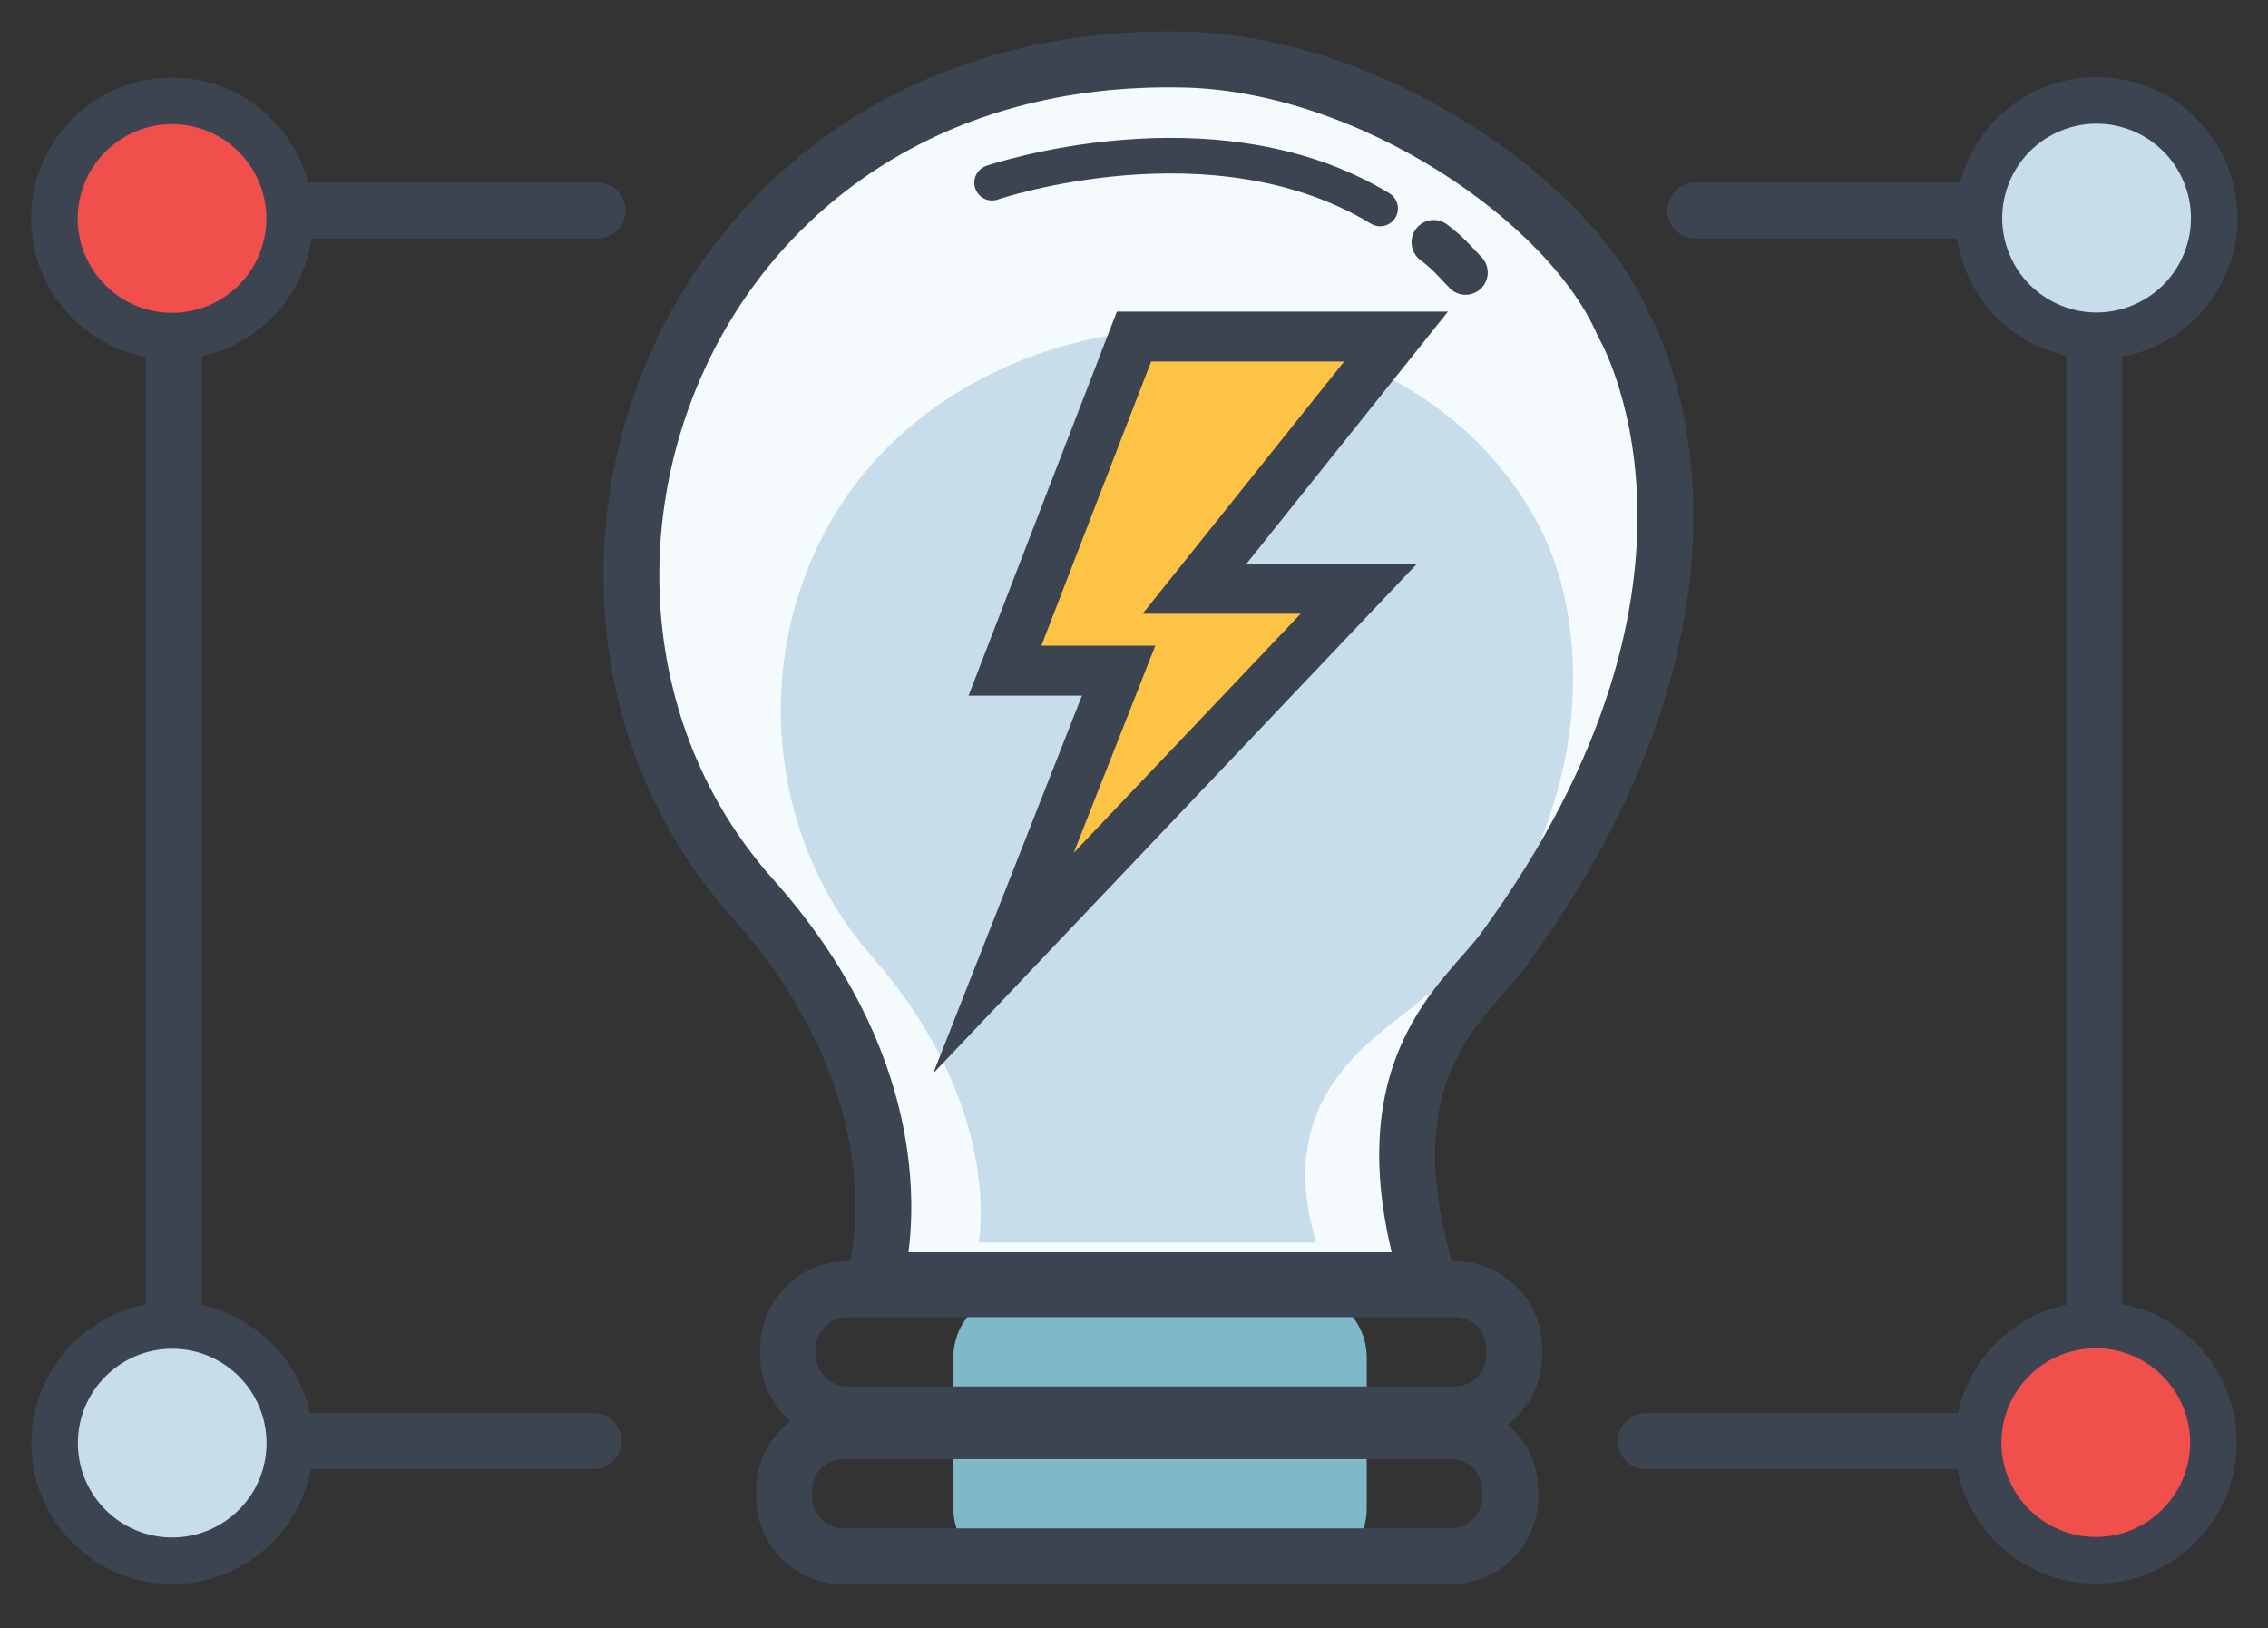 <?xml version="1.0" encoding="utf-8"?>
<!-- Generator: Adobe Illustrator 26.1.0, SVG Export Plug-In . SVG Version: 6.00 Build 0)  -->
<svg version="1.1" id="Capa_1" xmlns="http://www.w3.org/2000/svg" xmlns:xlink="http://www.w3.org/1999/xlink" x="0px" y="0px"
	 viewBox="0 0 457 328" style="enable-background:new 0 0 457 328;" xml:space="preserve">
<rect x="0" y="0" width="457" height="328" fill="#333333" stroke="none"/>
<style type="text/css">
	.st0{fill:#7EB9C7;}
	.st1{fill:#F5FAFC;}
	.st2{fill:#C7DDEB;}
	.st3{fill:none;stroke:#3D4451;stroke-width:11.263;stroke-miterlimit:10;}
	.st4{fill:none;stroke:#3D4451;stroke-width:9.277;stroke-miterlimit:10;}
	.st5{fill:none;stroke:#3D4451;stroke-width:8.956;stroke-linecap:round;stroke-miterlimit:10;}
	.st6{fill:none;stroke:#3D4451;stroke-width:7.167;stroke-linecap:round;stroke-miterlimit:10;}
	.st7{fill:#FDC345;stroke:#3D4451;stroke-width:10.061;stroke-linecap:round;stroke-miterlimit:10;}
	.st8{fill:none;stroke:#3D4451;stroke-width:11.263;stroke-linecap:round;stroke-miterlimit:10;}
	.st9{fill:#F04F4C;stroke:#3D4451;stroke-width:9.386;stroke-miterlimit:10;}
	.st10{fill:#C7DDEB;stroke:#3D4451;stroke-width:9.386;stroke-miterlimit:10;}
	.st11{fill:#C7DDEB;stroke:#3D4451;stroke-width:9.386;stroke-miterlimit:10;}
	.st12{fill:#F04F4C;stroke:#3D4451;stroke-width:9.386;stroke-miterlimit:10;}
</style>
<g id="bg">
</g>
<g id="icon">
</g>
<g id="sub_text">
</g>
<g id="Header">
</g>
<g>
	<g>
		<g>
			<g>
				<g>
					<path class="st0" d="M262,317.2h-56.5c-7.4,0-13.4-6-13.4-13.4v-30.3c0-7.4,6-13.4,13.4-13.4H262c7.4,0,13.4,6,13.4,13.4v30.3
						C275.4,311.2,269.4,317.2,262,317.2z"/>
					<g>
						<g>
							<path class="st1" d="M302.9,191.4c-7.6,10.4-28.2,23.7-15.1,66.5H176.2c0,0,11.7-36.3-24.6-77C97.6,120.4,136.2,9.6,238.8,12
								c37.2,0.9,77.6,28.4,88.3,53.4C327.1,65.4,357.6,116.6,302.9,191.4z"/>
						</g>
						<g>
							<path class="st2" d="M287.2,200.6c-6.6,6.9-31.6,17.8-22,49.7h-68c0,0,5.3-27.1-21.5-57.6c-26.5-30.2-24.4-78.8,6.8-106
								c15.1-13.1,35.9-20.8,57.4-20.3c13.5,0.3,26.9,3.4,38.7,9.1c18.7,9.1,32.4,26,36.5,44c4.5,20.1,0.7,41.4-9.5,59.8
								c-4,7.1-9,13.8-14.7,20"/>
						</g>
						<g>
							<path class="st3" d="M302.9,191.4c-7.6,10.4-28.2,23.7-15.1,66.5H176.2c0,0,11.7-36.3-24.6-77C97.6,120.4,136.2,9.6,238.8,12
								c37.2,0.9,77.6,28.4,88.3,53.4C327.1,65.4,357.6,116.6,302.9,191.4z"/>
						</g>
					</g>
					<path class="st4" d="M399.1,120.1"/>
				</g>
				<path class="st3" d="M293.2,284.9H170.7c-6.6,0-11.9-5.4-11.9-11.9v-1.4c0-6.6,5.4-11.9,11.9-11.9h122.5
					c6.6,0,11.9,5.4,11.9,11.9v1.4C305.1,279.5,299.8,284.9,293.2,284.9z"/>
				<path class="st3" d="M292.4,313.5H169.9c-6.6,0-11.9-5.4-11.9-11.9v-1.4c0-6.6,5.4-11.9,11.9-11.9h122.5
					c6.6,0,11.9,5.4,11.9,11.9v1.4C304.3,308.1,298.9,313.5,292.4,313.5z"/>
			</g>
		</g>
		<path class="st5" d="M288.9,48.8c3,2.3,3.6,3.2,6.4,6.1"/>
		<path class="st6" d="M199.9,36.8c0,0,44.6-15.2,78.2,5.2"/>
	</g>
	<polygon class="st7" points="228.5,67.8 281.3,67.8 240.7,118.6 273.8,118.6 202.2,194 225.4,135.1 202.5,135.1 	"/>
	<polyline class="st8" points="120.4,42.4 35,42.4 35,290.3 119.6,290.3 	"/>
	<ellipse transform="matrix(0.23 -0.973 0.973 0.23 -16.128 67.656)" class="st9" cx="34.7" cy="44" rx="23.7" ry="23.7"/>
	<ellipse class="st10" cx="34.7" cy="290.7" rx="23.7" ry="23.7"/>
	<polyline class="st8" points="341.6,42.4 422,42.4 422,290.3 331.6,290.3 	"/>
	
		<ellipse transform="matrix(0.383 -0.924 0.924 0.383 220.063 417.283)" class="st11" cx="422.3" cy="44" rx="23.7" ry="23.7"/>
	<ellipse class="st12" cx="422.3" cy="290.6" rx="23.7" ry="23.7"/>
</g>
</svg>
